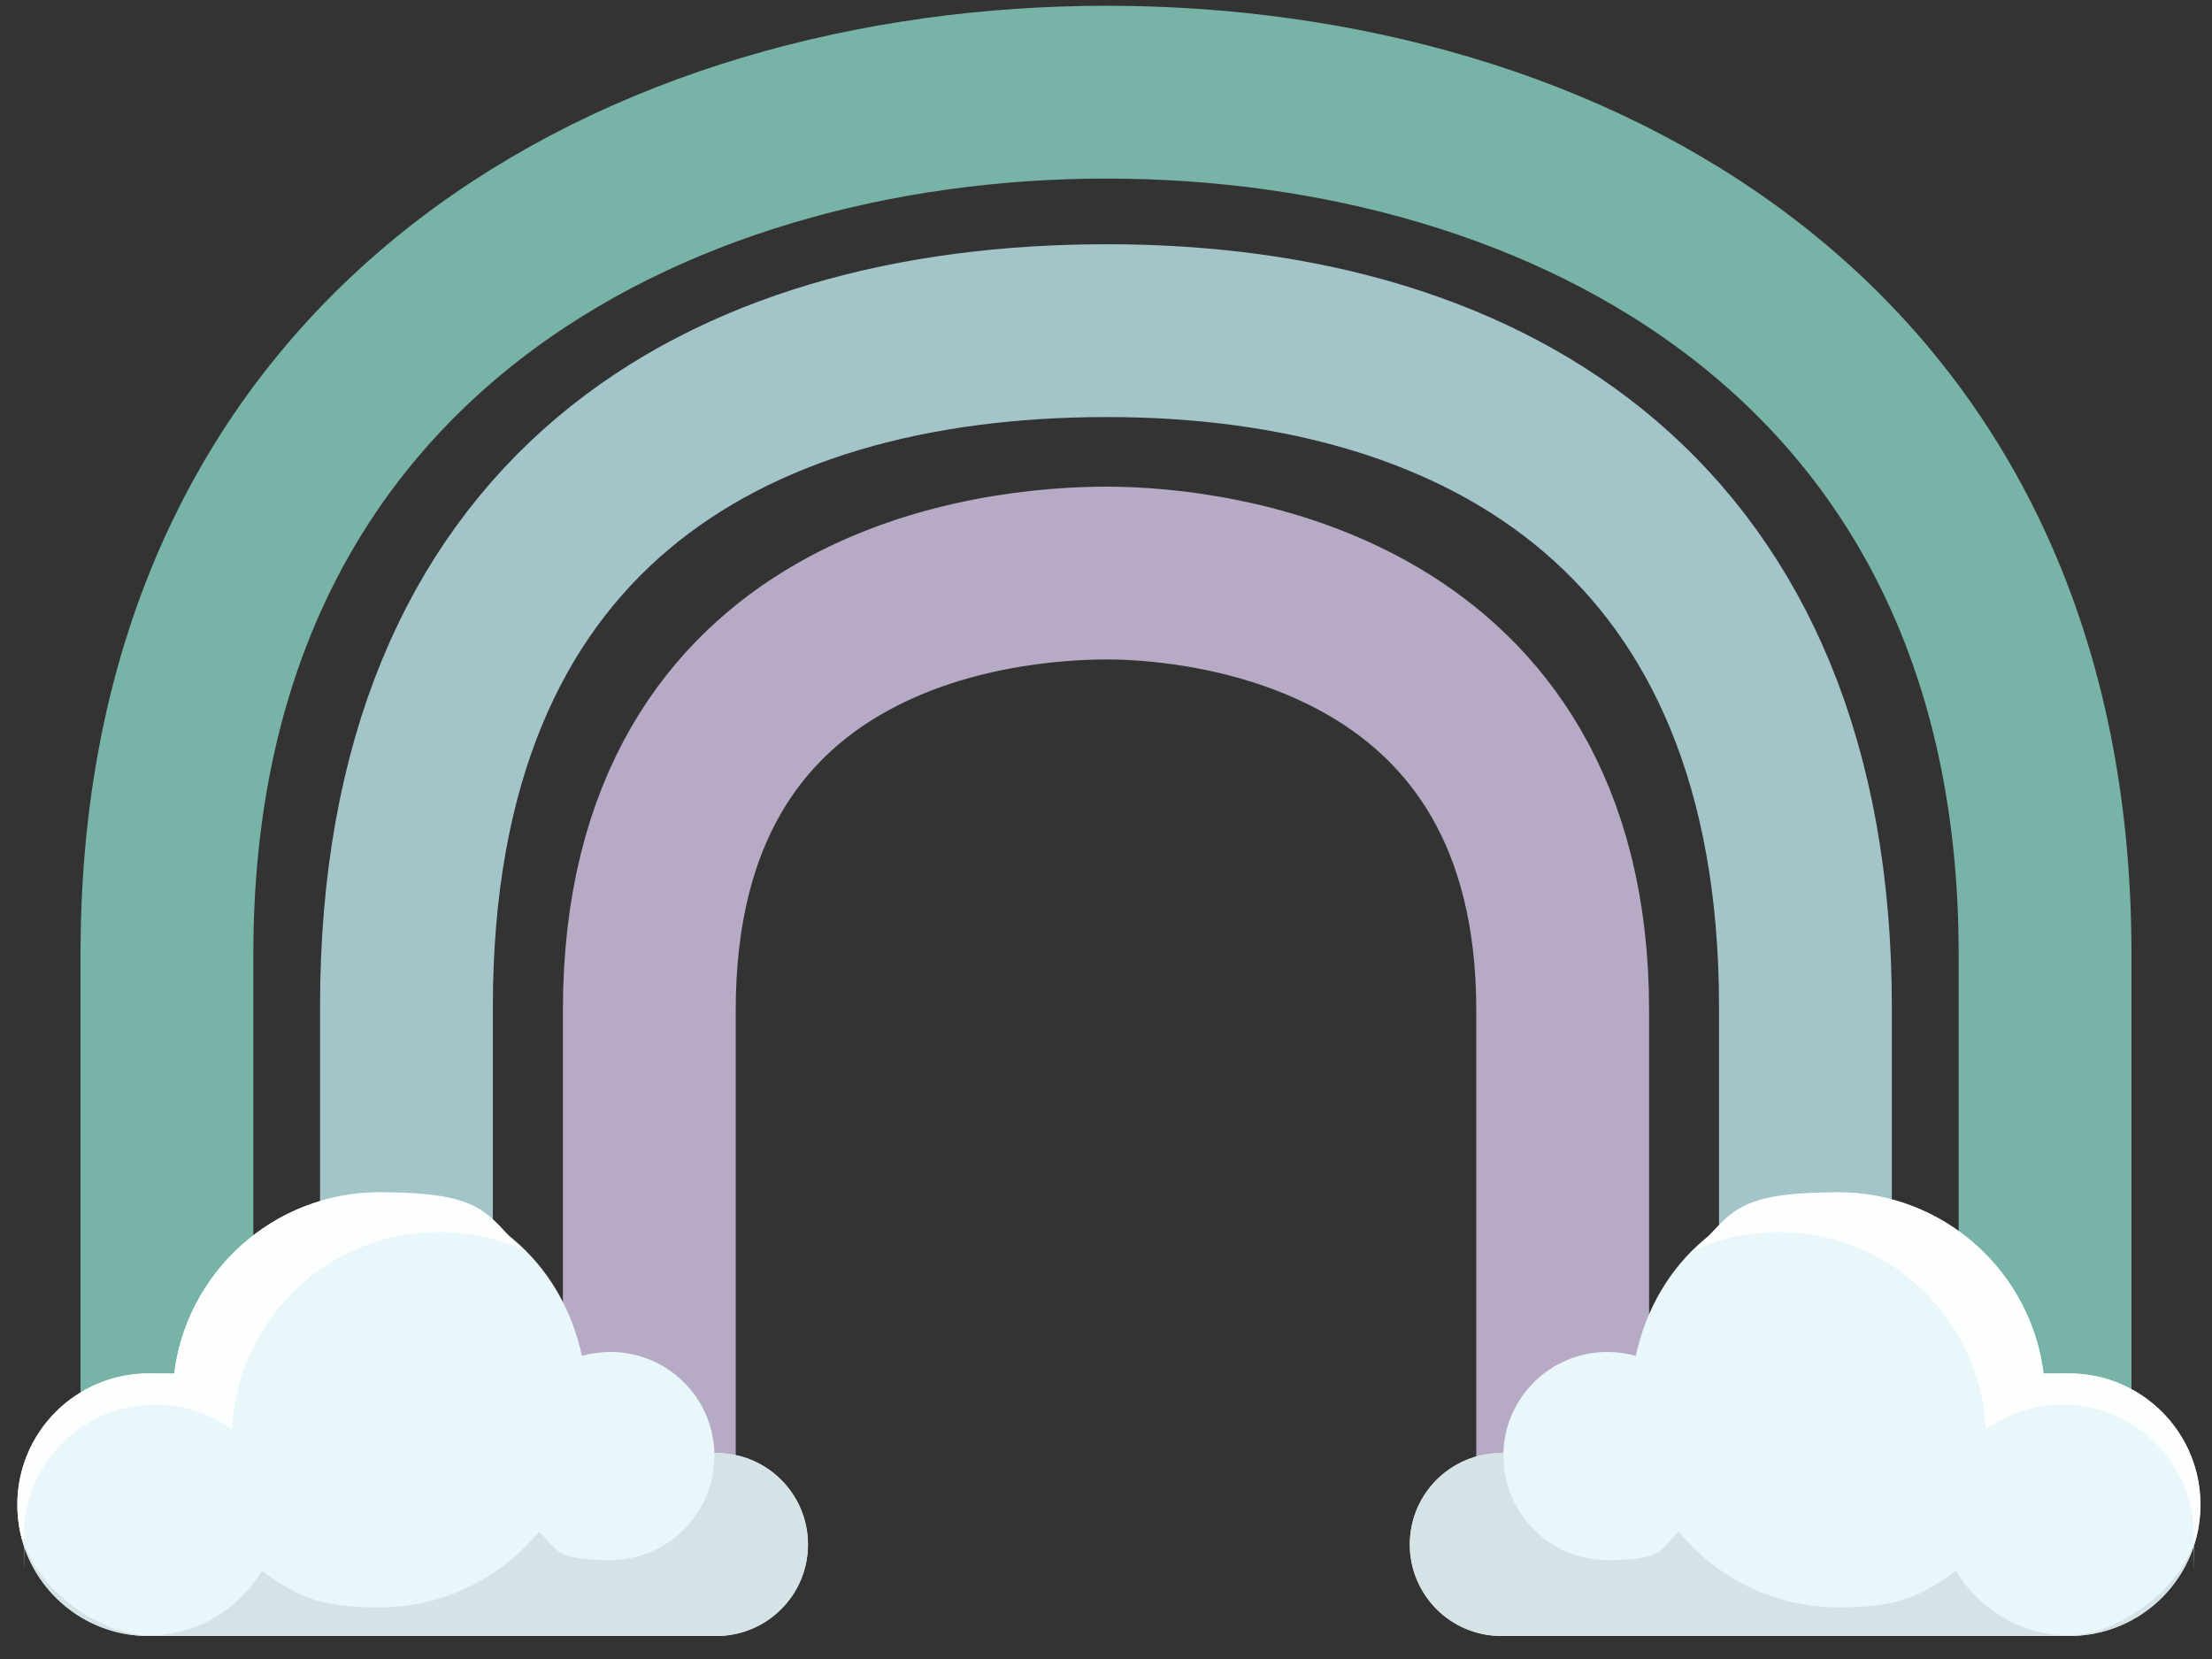 <?xml version="1.0" encoding="UTF-8"?>
<svg xmlns="http://www.w3.org/2000/svg" version="1.1" viewBox="0 0 1920 1440">
  <rect x="0" y="0" width="1920" height="1440" fill="#333333" stroke="none"/>
  <!-- Generator: Adobe Illustrator 29.7.0, SVG Export Plug-In . SVG Version: 2.1.1 Build 138)  -->
  <g id="purple">
    <path d="M563.6,1345.4v-468.5c0-353.2,306.3-379.5,397.3-379.5s395.5,32.9,395.5,379.5v468.5" fill="none" stroke="#b6aac5" stroke-miterlimit="10" stroke-width="150"/>
  </g>
  <g id="blue">
    <path d="M352.8,1349.5v-475.8c0-427.9,274.3-586.7,608-586.7s606.3,165.4,606.3,586.7v475.8" fill="none" stroke="#a3c5c9" stroke-miterlimit="10" stroke-width="150"/>
  </g>
  <g id="green">
    <path d="M144.9,1347.5v-519.5c0-535.2,421.1-748,815.5-748s814.7,211.1,814.7,748v519.5" fill="none" stroke="#78b3a7" stroke-miterlimit="10" stroke-width="150"/>
  </g>
  <g id="clouds">
    <g>
      <path d="M1223.7,1340.6c0,43.8,35.5,79.4,79.4,79.4h493c62.9,0,113.9-51,113.9-113.9s-51-113.9-113.9-113.9-14.9.7-22,2.1c-10.1-89.7-86.2-159.3-178.5-159.3s-158.4,60.8-175.7,141.9c-7.9-2.2-16.2-3.4-24.8-3.4-49,0-88.9,39.1-90.2,87.8-.6,0-1.2,0-1.8,0-43.8,0-79.4,35.5-79.4,79.4Z" fill="#e9f7fa"/>
      <path d="M1471.6,1084.6c22.2-9.8,46.7-15.2,72.5-15.2,89.3,0,163.5,65.2,177.3,150.6,1.1,6.8,1.8,13.7,2.1,20.8,14.9-10.8,32.5-18.1,51.6-20.7,5-.7,10.1-1,15.3-1,62.9,0,113.9,51,113.9,113.9s-.1,6.5-.4,9.6c3.9-11.5,6-23.8,6-36.6,0-62.9-51-113.9-113.9-113.9s-14.9.7-22,2.1c-10.1-89.6-86.2-159.3-178.5-159.3s-91.8,18.9-124,49.7Z" fill="#fdffff"/>
      <path d="M1908.7,1323.4c-8.4,54.7-55.6,96.6-112.6,96.6h-493c-43.8,0-79.4-35.5-79.4-79.4s35.5-79.4,79.4-79.4,1.2,0,1.8,0c0,2,.1,1.4.1,2.7,0,49.8,40.4,90.2,90.2,90.2s45.8-9.4,61.9-24.6c32.9,40.1,82.9,65.7,138.9,65.7s72.9-11.7,101.9-31.7c19.8,33.5,56.4,56,98.1,56s104-41.7,112.5-96.1Z" fill="#d6e3e6"/>
    </g>
    <g>
      <path d="M701.3,1340.6c0,43.8-35.5,79.4-79.4,79.4H128.9c-62.9,0-113.9-51-113.9-113.9s51-113.9,113.9-113.9,14.9.7,22,2.1c10.1-89.7,86.2-159.3,178.5-159.3s158.4,60.8,175.7,141.9c7.9-2.2,16.2-3.4,24.8-3.4,49,0,88.9,39.1,90.2,87.8.6,0,1.2,0,1.8,0,43.8,0,79.4,35.5,79.4,79.4Z" fill="#e9f7fa"/>
      <path d="M453.4,1084.6c-22.2-9.8-46.7-15.2-72.5-15.2-89.3,0-163.5,65.2-177.3,150.6-1.1,6.8-1.8,13.7-2.1,20.8-14.9-10.8-32.5-18.1-51.6-20.7-5-.7-10.1-1-15.3-1-62.9,0-113.9,51-113.9,113.9s.1,6.5.4,9.6c-3.9-11.5-6-23.8-6-36.6,0-62.9,51-113.9,113.9-113.9s14.9.7,22,2.1c10.1-89.6,86.2-159.3,178.5-159.3s91.8,18.9,124,49.7Z" fill="#fdffff"/>
      <path d="M16.3,1323.4c8.4,54.7,55.6,96.6,112.6,96.6h493c43.8,0,79.4-35.5,79.4-79.4s-35.5-79.4-79.4-79.4-1.2,0-1.8,0c0,2-.1,1.4-.1,2.7,0,49.8-40.4,90.2-90.2,90.2s-45.8-9.4-61.9-24.6c-32.9,40.1-82.9,65.7-138.9,65.7s-72.9-11.7-101.9-31.7c-19.8,33.5-56.4,56-98.1,56s-104-41.7-112.5-96.1Z" fill="#d6e3e6"/>
    </g>
  </g>
</svg>